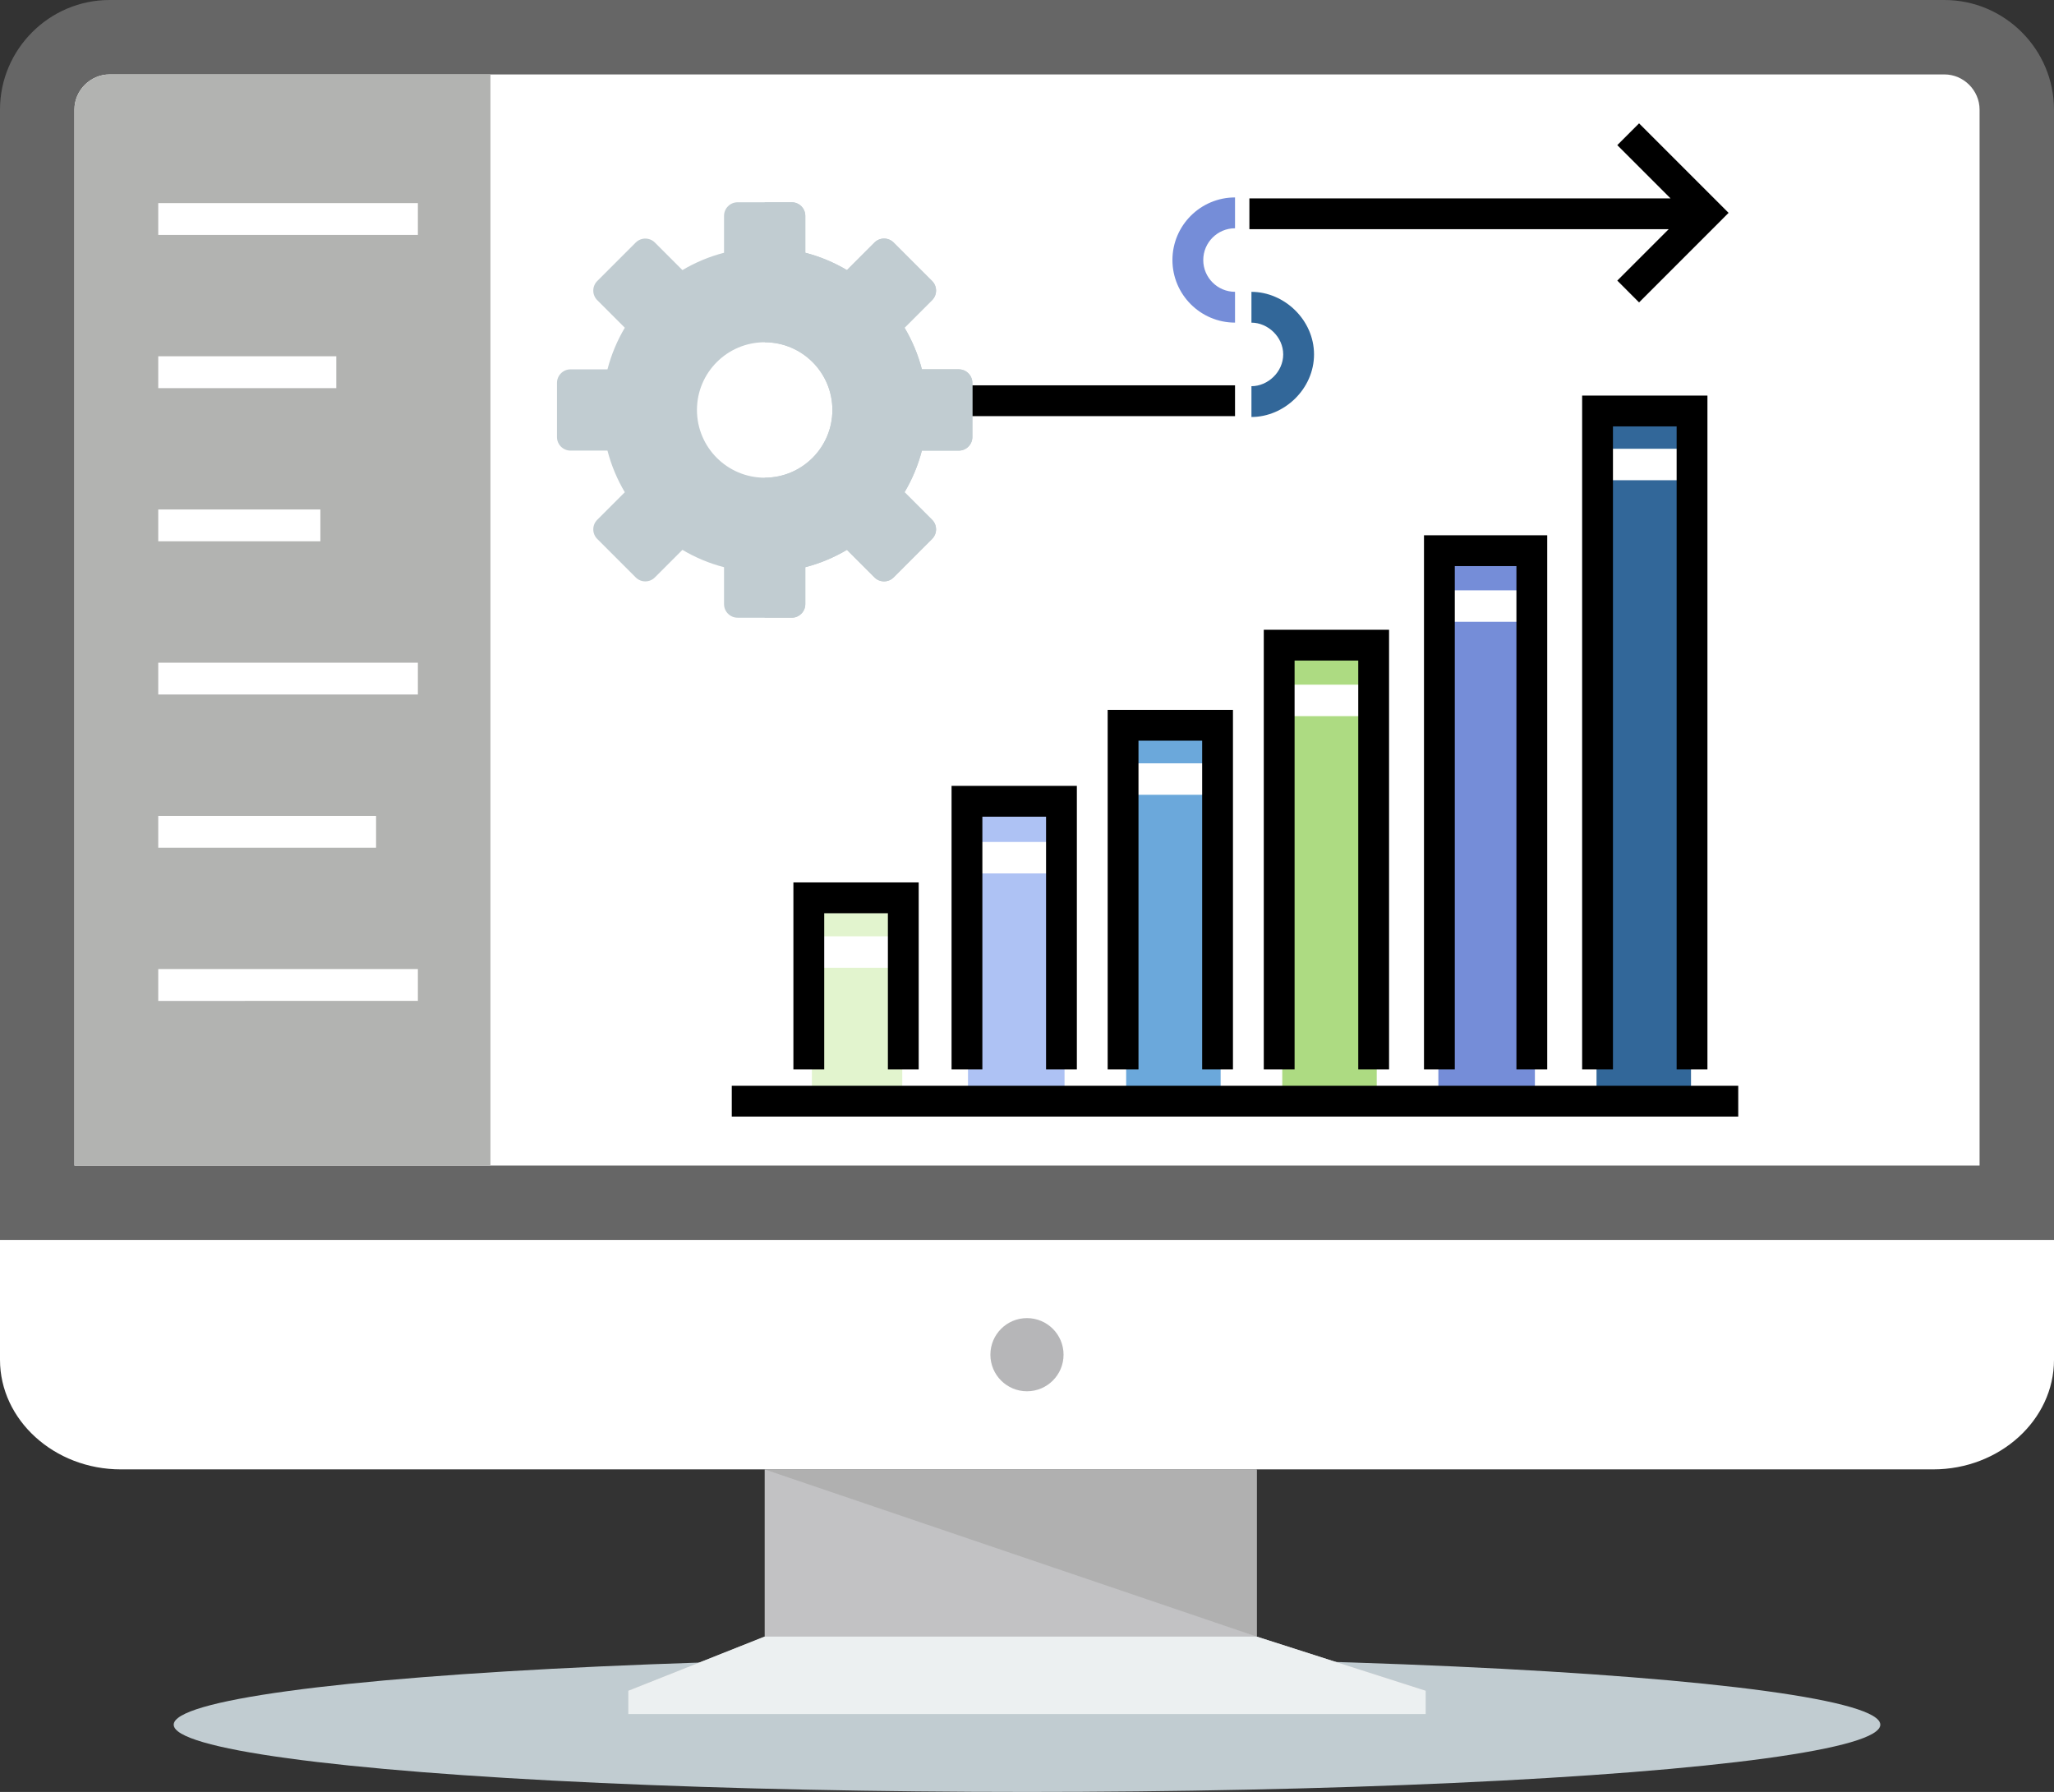 <svg viewBox="0 0 1044.89 911.53" xmlns="http://www.w3.org/2000/svg">
  <rect x="0" y="0" width="1044.89" height="911.53" fill="#333333" stroke="none"/>
  <defs>
    <style>
      .cls-1 {
        mix-blend-mode: multiply;
      }

      .cls-1, .cls-2 {
        fill: #c1ccd1;
      }

      .cls-3 {
        fill: #b6b6b8;
      }

      .cls-4 {
        fill: #6ba8db;
      }

      .cls-5 {
        isolation: isolate;
      }

      .cls-6 {
        fill: #b0b0b0;
      }

      .cls-7 {
        fill: #fff;
      }

      .cls-8 {
        fill: #666;
      }

      .cls-9 {
        fill: #c2c2c4;
      }

      .cls-10 {
        fill: #addb82;
      }

      .cls-11 {
        fill: #aec2f4;
      }

      .cls-12 {
        fill: #b2b3b1;
      }

      .cls-13 {
        fill: #758dd8;
      }

      .cls-14 {
        fill: #e2f4ce;
      }

      .cls-15 {
        fill: #326799;
      }

      .cls-16 {
        fill: #ecf0f1;
      }
    </style>
  </defs>
  <g class="cls-5">
    <g data-name="Capa 2" id="Capa_2">
      <g data-name="Capa 1" id="Capa_1-2">
        <g>
          <ellipse ry="34.22" rx="434.08" cy="877.32" cx="522.45" class="cls-1"></ellipse>
          <path d="M55.75,0h933.38c30.66,0,55.75,25.09,55.75,55.75v574.97H0V55.75C0,25.09,25.09,0,55.75,0Z" class="cls-8"></path>
          <g>
            <path d="M37.86,592.87h969.17V55.75c0-9.77-8.13-17.89-17.89-17.89H55.75c-9.77,0-17.89,8.13-17.89,17.89v537.11h0Z" class="cls-7"></path>
            <path d="M1044.89,630.72v60.98c0,30.66-27.65,55.75-61.46,55.75H61.46c-33.81,0-61.46-25.09-61.46-55.75v-60.98h1044.89Z" class="cls-7"></path>
          </g>
          <path d="M249.5,592.88V37.87H55.75c-9.77,0-17.89,8.13-17.89,17.89v537.11h211.65Z" class="cls-12"></path>
          <path d="M80.5,103.32h132.08v16.19H80.5v-16.19ZM80.5,492.95h132.08v16.19H80.5v-16.19ZM80.5,415.02h110.81v16.19h-110.81v-16.19ZM80.5,337.1h132.08v16.19H80.5v-16.19ZM80.5,259.17h82.48v16.19h-82.48v-16.19ZM80.5,181.24h90.58v16.19h-90.58s0-16.19,0-16.19Z" class="cls-7"></path>
          <path d="M639.29,832.51l85.96,27.54h-405.6l69.35-27.54v-85.04h250.29v85.04Z" class="cls-9"></path>
          <path d="M639.29,832.51l-250.29-85.04h250.29v85.04Z" class="cls-6"></path>
          <path d="M389,832.51h250.29l85.96,27.54v11.87h-405.61v-11.87l69.35-27.54h.01Z" class="cls-16"></path>
          <circle r="18.61" cy="689.11" cx="522.43" class="cls-3"></circle>
          <polyline points="812.17 560.68 812.17 208.55 860.23 208.55 860.23 560.68" class="cls-15"></polyline>
          <polyline points="731.71 560.68 731.71 280.64 780.82 280.64 780.82 560.68" class="cls-13"></polyline>
          <polyline points="652.3 560.68 652.3 328.71 700.36 328.71 700.36 560.68" class="cls-10"></polyline>
          <polyline points="572.89 560.68 572.89 367.37 620.95 367.37 620.95 560.68" class="cls-4"></polyline>
          <polyline points="492.43 560.68 492.43 408.12 541.54 408.12 541.54 560.68" class="cls-11"></polyline>
          <polyline points="413.02 560.68 413.02 456.19 458.99 456.19 458.99 560.68" class="cls-14"></polyline>
          <g>
            <rect transform="translate(-48.02 920.56) rotate(-90)" height="48" width="16" y="460.29" x="428.27" class="cls-7"></rect>
            <rect transform="translate(79.98 952.55) rotate(-90)" height="48" width="16" y="412.29" x="508.26" class="cls-7"></rect>
            <rect transform="translate(199.97 992.55) rotate(-90)" height="48" width="16" y="372.29" x="588.26" class="cls-7"></rect>
            <rect transform="translate(319.98 1032.56) rotate(-90)" height="48" width="16" y="332.29" x="668.27" class="cls-7"></rect>
            <rect transform="translate(447.98 1064.55) rotate(-90)" height="48" width="16" y="284.29" x="748.27" class="cls-7"></rect>
            <rect transform="translate(599.98 1072.55) rotate(-90)" height="48" width="16" y="212.28" x="828.27" class="cls-7"></rect>
          </g>
          <rect transform="translate(68.11 1188.42) rotate(-90)" height="512" width="15.67" y="304.15" x="620.43"></rect>
          <polygon points="868.59 201.23 868.59 543.96 852.92 543.96 852.92 216.9 820.53 216.9 820.53 543.96 804.85 543.96 804.85 201.23 868.59 201.23"></polygon>
          <polygon points="787.09 272.28 787.09 543.96 771.42 543.96 771.42 287.96 740.07 287.96 740.07 543.96 724.4 543.96 724.4 272.28 787.09 272.28"></polygon>
          <polygon points="706.63 320.35 706.63 543.96 690.96 543.96 690.96 336.02 658.57 336.02 658.57 543.96 642.9 543.96 642.9 320.35 706.63 320.35"></polygon>
          <polygon points="627.22 361.1 627.22 543.96 611.55 543.96 611.55 376.77 579.16 376.77 579.16 543.96 563.48 543.96 563.48 361.1 627.22 361.1"></polygon>
          <polygon points="547.81 399.76 547.81 543.96 532.14 543.96 532.14 415.44 499.74 415.44 499.74 543.96 484.07 543.96 484.07 399.76 547.81 399.76"></polygon>
          <polygon points="467.35 448.87 467.35 543.96 451.68 543.96 451.68 464.55 419.29 464.55 419.29 543.96 403.61 543.96 403.61 448.87 467.35 448.87"></polygon>
          <polygon points="822.73 73.83 849.82 100.92 635.58 100.92 635.58 116.59 848.87 116.59 822.73 142.74 833.81 153.83 879.35 108.28 833.81 62.74 822.73 73.83"></polygon>
          <path d="M628.27,100.45v15.67c-8.91,0-16.16,7.25-16.16,16.16s7.25,16.16,16.16,16.16v15.67c-17.55,0-31.84-14.28-31.84-31.84,0-17.55,14.28-31.84,31.84-31.84Z" class="cls-13"></path>
          <path d="M668.46,180.28c0,17.55-15.12,31.84-31.84,31.84v-15.67c8.36,0,16.16-7.25,16.16-16.16s-7.81-16.16-16.16-16.16v-15.67c16.72,0,31.84,14.28,31.84,31.84Z" class="cls-15"></path>
          <rect transform="translate(340.36 748.05) rotate(-90)" height="168.12" width="15.67" y="119.79" x="536.37"></rect>
          <g>
            <path d="M487.76,187.87h-18.79c-1.95-7.54-4.95-14.65-8.82-21.17l14.02-14.02c2.68-2.68,2.69-7.05,0-9.74l-19.57-19.57c-2.69-2.69-7.05-2.69-9.75,0l-14.01,14.02c-6.52-3.87-13.63-6.87-21.17-8.82v-18.78c0-3.8-3.1-6.89-6.89-6.89h-27.56c-3.79,0-6.89,3.09-6.89,6.89v18.78c-7.54,1.95-14.65,4.95-21.17,8.82l-14.01-14.01c-2.69-2.69-7.05-2.69-9.75,0l-19.57,19.57c-2.69,2.69-2.69,7.05,0,9.74l14.02,14.02c-3.87,6.52-6.87,13.63-8.82,21.17h-18.79c-3.79,0-6.89,3.09-6.89,6.89v27.56c0,3.8,3.09,6.89,6.89,6.89h18.79c1.95,7.54,4.95,14.65,8.82,21.17l-14.02,14.02c-2.69,2.69-2.69,7.05,0,9.74l19.57,19.57c2.69,2.69,7.05,2.69,9.75,0l14.01-14.01c6.52,3.87,13.63,6.87,21.17,8.82v18.79c0,3.8,3.09,6.89,6.89,6.89h27.56c3.78,0,6.89-3.08,6.89-6.89v-18.79c7.54-1.95,14.65-4.95,21.17-8.82l14.01,14.01c2.69,2.69,7.05,2.69,9.75,0l19.57-19.57c2.68-2.68,2.69-7.05,0-9.74l-14.02-14.02c3.87-6.52,6.87-13.63,8.82-21.17h18.79c3.8,0,6.89-3.09,6.89-6.89v-27.56c0-3.78-3.08-6.89-6.89-6.89ZM389,243c-19.02-.01-34.44-15.43-34.45-34.45.01-19.02,15.43-34.44,34.45-34.45,19.02.01,34.44,15.43,34.45,34.45-.01,19.02-15.43,34.44-34.45,34.45Z" class="cls-2"></path>
            <path d="M423.45,208.55c-.01,19.02-15.43,34.44-34.45,34.45v71.2h13.78c3.78,0,6.89-3.08,6.89-6.89v-18.79c7.54-1.95,14.65-4.95,21.17-8.82l14.01,14.01c2.69,2.69,7.05,2.69,9.75,0l19.57-19.57c2.68-2.68,2.69-7.06,0-9.74l-14.02-14.02c3.87-6.52,6.87-13.63,8.82-21.17h18.79c3.8,0,6.89-3.09,6.89-6.89v-27.56c0-3.78-3.08-6.89-6.89-6.89h-18.79c-1.95-7.54-4.95-14.65-8.82-21.17l14.02-14.02c2.68-2.68,2.69-7.06,0-9.74l-19.57-19.57c-2.69-2.69-7.05-2.69-9.75,0l-14.01,14.02c-6.52-3.87-13.63-6.87-21.17-8.82v-18.78c0-3.8-3.1-6.89-6.89-6.89h-13.78v71.2c19.02.01,34.44,15.43,34.45,34.45Z" class="cls-1"></path>
          </g>
        </g>
      </g>
    </g>
  </g>
</svg>